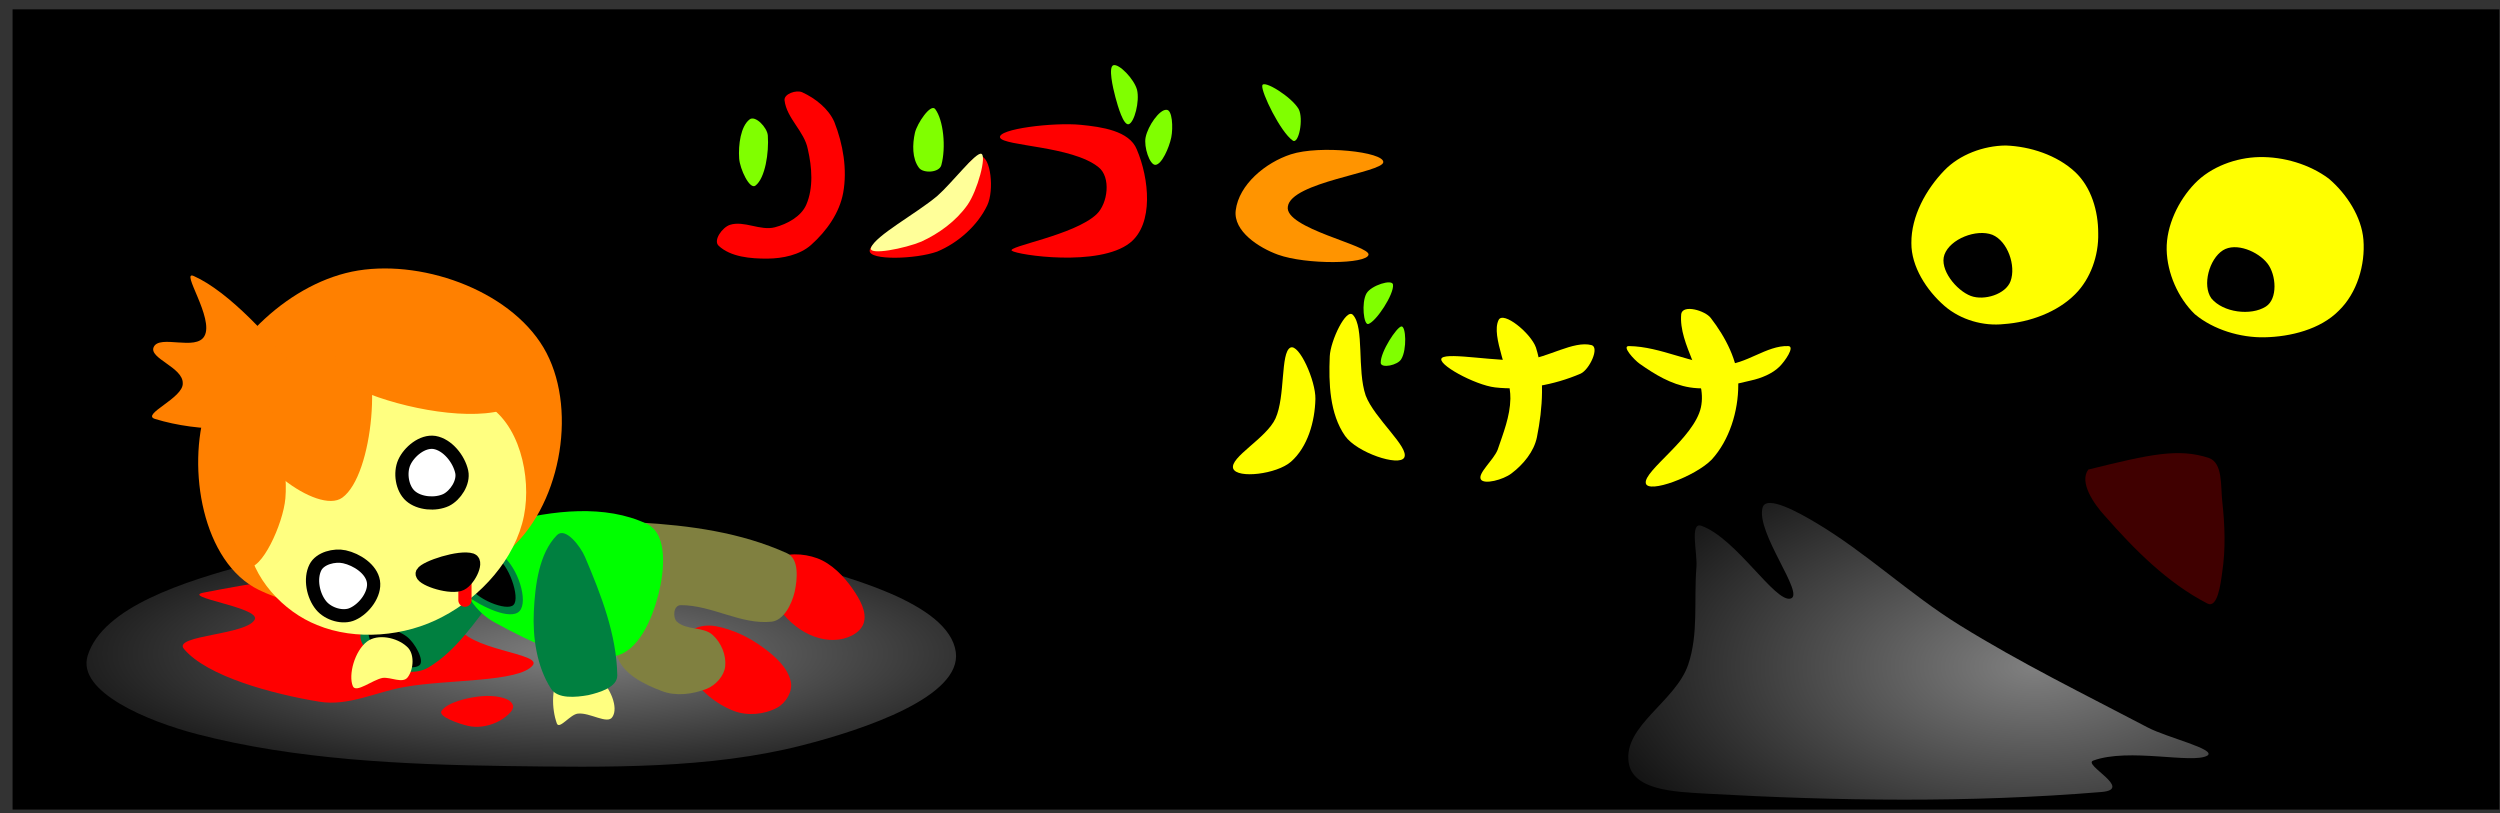 <svg version="1.1" width="378" height="123" viewBox="-1 -1 378 123" xmlns="http://www.w3.org/2000/svg" xmlns:xlink="http://www.w3.org/1999/xlink">
  <rect x="-1" y="-1" width="378" height="123" fill="#333333" stroke="none"/>
  <defs>
    <radialGradient id="grad_1" cx="0.559" cy="0.503" r="0.727">
      <stop offset="0" stop-color="#7F7F7F" stop-opacity="1"/>
      <stop offset="1" stop-color="#7F7F7F" stop-opacity="0"/>
    </radialGradient>
    <radialGradient id="grad_2" cx="0.693" cy="0.558" r="0.901">
      <stop offset="0" stop-color="#808080" stop-opacity="1"/>
      <stop offset="1" stop-color="#808080" stop-opacity="0"/>
    </radialGradient>
  </defs>
  <path id="ID0.9689796059392393" fill="#000000" stroke="none" d="M 60 134 L 436 134 L 436 286 L 60 286 L 60 134 Z " transform="matrix(1, 0, 0, 0.796, -59.1, -106.25)"/>
  <path id="ID0.8651500740088522" fill="url(#grad_1)" stroke="none" stroke-linecap="round" d="M 233.700 238.300 C 240.224 238.243 246.996 238.040 253.150 240.150 C 258.096 241.846 265.462 244.557 265.950 249.400 C 266.387 253.782 259.488 257.012 255 258.600 C 248.345 260.955 240.992 260.783 233.900 260.650 C 226.451 260.510 218.764 260.019 211.750 257.500 C 208.273 256.251 203.132 253.335 203.950 249.750 C 205.028 244.945 210.898 242.429 215.400 240.750 C 221.174 238.475 227.553 238.354 233.700 238.300 Z " transform="matrix(2.117, 0, 0, 1.533, -419.5, -284.75)"/>
  <path id="ID0.475707714445889" fill="#FF0000" stroke="none" stroke-linecap="round" d="M 224.050 234.200 C 226.263 233.643 228.733 233.661 230.900 234.450 C 232.294 234.957 234.073 236.170 234 237.650 C 233.892 239.766 232.065 241.877 230.200 243.050 C 228.268 244.270 225.573 244.586 223.200 244.450 C 221.399 244.347 219.088 244.068 218.100 242.550 C 217.181 241.135 217.826 238.926 218.800 237.600 C 220.004 235.868 222.013 234.712 224.050 234.200 Z " transform="matrix(-0.613, -0.79, 0.79, -0.613, 71.65, 414.25)"/>
  <path id="ID0.475707714445889" fill="#FF0000" stroke="none" stroke-linecap="round" d="M 222.150 233.800 C 224.961 233.046 228.246 233.227 230.900 234.450 C 232.812 235.331 234.086 237.444 234.400 239.450 C 234.583 240.658 233.099 241.982 231.900 242.550 C 229.536 243.669 226.817 244.182 224.150 244.150 C 221.991 244.147 219.475 243.918 217.800 242.450 C 216.687 241.474 216.494 239.421 217.150 238.050 C 218.089 236.080 220.039 234.366 222.150 233.800 Z " transform="matrix(-0.808, -0.589, 0.589, -0.808, 151.75, 426.25)"/>
  <path id="ID0.4890614175237715" fill="#FF0000" stroke="none" stroke-linecap="round" d="M 190.500 245.250 C 204.614 242.514 220.302 240.332 234.750 242.250 C 238.452 242.747 227.660 246.952 228.750 250 C 230.188 254.033 241.762 254.368 240.250 256.250 C 238.182 258.826 227.469 258.354 221 259.500 C 216.729 260.186 212.442 262.478 208 261.750 C 200.769 260.564 190.923 257.876 187.500 253.750 C 185.780 251.663 197.266 251.685 198.250 249.250 C 198.766 247.435 186.969 245.935 190.500 245.250 Z " transform="matrix(1, 0, 0, 1, -160.7, -156.65)"/>
  <path id="ID0.9178245272487402" fill="#808040" stroke="none" stroke-linecap="round" d="M 233.100 235.250 C 233.326 233.845 233.517 231.891 235.450 232 C 243.183 232.437 250.910 233.509 257.850 236.650 C 259.714 237.494 259.418 240.586 259 242.500 C 258.559 244.369 257.353 246.803 255.500 247 C 250.889 247.489 246.524 244.497 241.800 244.500 C 240.619 244.501 240.564 246.427 241.200 247 C 242.697 248.344 245.179 247.714 246.600 249 C 247.912 250.185 248.676 252.057 248.500 253.750 C 248.347 255.210 247.047 256.614 245.700 257.150 C 243.589 257.972 241.070 258.305 238.950 257.500 C 236.215 256.461 232.896 254.878 232.100 252 C 230.613 246.615 232.196 240.868 233.100 235.250 Z " transform="matrix(1, 0, 0, 1, -139.85, -154)"/>
  <path id="ID0.387637784704566" fill="#008040" stroke="none" stroke-linecap="round" d="M 237.150 215.650 C 238.831 215.323 239.837 218.962 239.150 221 C 236.285 228.900 232.719 236.930 227.250 243.350 C 225.883 244.955 222.936 242.895 221.700 241.300 C 220.181 239.555 219.054 236.758 219.950 234.500 C 221.768 229.899 225.623 226.466 229.050 222.750 C 231.465 220.109 233.846 216.299 237.150 215.650 Z " transform="matrix(-0.161, -0.987, -0.987, 0.161, 330.65, 279.25)"/>
  <path id="ID0.9001460154540837" fill="#00FF00" stroke="none" stroke-linecap="round" d="M 212.600 232.750 C 219.140 230.133 226.909 228.209 233.550 230.400 C 236.974 231.563 237.046 237.242 236.600 240.750 C 236.114 244.571 234.699 249.798 231.050 250.900 C 225.058 252.710 218.385 250.346 212.476 248.011 C 209.762 246.938 206.940 244.146 206.900 241.250 C 206.991 237.845 209.436 234.016 212.600 232.750 Z " transform="matrix(0.992, 0.124, -0.124, 0.992, -106.3, -179.3)"/>
  <path id="ID0.8487011445686221" fill="#008040" stroke="none" stroke-linecap="round" d="M 213.300 237.500 C 215.645 239.296 217.281 244.406 215.900 245.900 C 214.562 247.346 210.172 245.247 207.900 243.575 C 206.940 242.867 207.339 240.875 208.150 240 C 209.435 238.611 211.805 236.373 213.300 237.500 Z " transform="matrix(1, 0, 0, 1, -138.35, -154.5)"/>
  <path id="ID0.5439027883112431" fill="#000000" stroke="none" stroke-linecap="round" d="M 211.650 237.750 C 213.631 238.648 215.450 243.942 214.400 245 C 213.450 246.067 208.465 244.077 207.650 242 C 207.022 240.397 210.189 237.091 211.650 237.750 Z " transform="matrix(1, 0, 0, 1, -137.75, -154.55)"/>
  <path id="ID0.7547443895600736" fill="#000000" stroke="none" stroke-linecap="round" d="M 197 249.650 C 198.237 250.579 199.762 253.346 198.900 254 C 197.805 254.820 194.767 253.823 193.250 252.650 C 192.002 251.767 190.641 249.150 191.500 248.500 C 192.602 247.673 195.504 248.527 197 249.650 Z " transform="matrix(1, 0, 0, 1, -136.5, -154.4)"/>
  <path id="ID0.43500205455347896" fill="#FFFF80" stroke="none" stroke-linecap="round" d="M 243.200 250.150 C 244.744 251.467 246.051 254.479 245.100 255.900 C 244.376 257.104 241.674 255.177 239.850 255.400 C 238.697 255.541 237.086 257.836 236.700 256.900 C 235.911 254.711 235.724 251.030 237.500 249.150 C 238.822 247.751 241.735 248.899 243.200 250.150 Z " transform="matrix(1, 0, 0, 1, -153.5, -148.5)"/>
  <path id="ID0.6800440330989659" fill="#FF8000" stroke="none" stroke-linecap="round" d="M 221.550 205.650 C 226.246 214.709 223.511 229.119 215.550 235.700 C 205.813 243.749 189.293 246.926 178.050 241.450 C 169.477 237.273 167.149 223.035 170.050 213.950 C 173.226 204.006 182.947 194.788 193.050 193.150 C 203.370 191.497 216.838 196.563 221.550 205.650 Z " transform="matrix(1, 0, 0, 1, -139.9, -153.25)"/>
  <path id="ID0.44512168457731605" fill="#FFFF80" stroke="none" stroke-linecap="round" d="M 206.600 189.950 C 209.413 180.385 216.264 170.481 225.600 167.700 C 233.018 165.490 241.365 172.591 246.350 178.600 C 249.971 182.959 250.346 189.957 248.250 195.050 C 245.965 200.876 240.288 205.882 234.150 207.850 C 228.055 209.893 220.263 209.706 214.650 206.100 C 209.571 202.836 204.908 195.713 206.600 189.950 Z " transform="matrix(-0.694, 0.72, 0.72, 0.694, 78.8, -220.6)"/>
  <path id="ID0.7183754006400704" fill="#FFFFFF" stroke="#000000" stroke-width="2" stroke-linecap="round" d="M 218.750 189.150 C 220.360 189.733 221.827 191.632 221.750 193.350 C 221.671 195.112 220.127 197.002 218.450 197.650 C 216.944 198.185 214.660 197.737 213.750 196.400 C 212.628 194.729 212.285 191.992 213.400 190.350 C 214.464 188.832 217.070 188.543 218.750 189.150 Z " transform="matrix(-0.694, 0.72, 0.72, 0.694, 75.75, -219.85)"/>
  <path id="ID0.7183754006400704" fill="#FFFFFF" stroke="#000000" stroke-width="2" stroke-linecap="round" d="M 219.150 187.750 C 220.984 188.311 222.488 190.465 222.700 192.400 C 222.881 194.066 221.820 196.124 220.300 196.700 C 218.482 197.422 215.730 197.056 214.600 195.550 C 213.450 194.014 213.959 191.417 214.950 189.800 C 215.764 188.474 217.662 187.296 219.150 187.750 Z " transform="matrix(-0.694, 0.72, 0.72, 0.694, 63.6, -203.3)"/>
  <path id="ID0.387637784704566" fill="#008040" stroke="none" stroke-linecap="round" d="M 236.350 214.750 C 238.142 214.562 238.047 218.277 237.550 220 C 235.829 225.963 233.861 232.095 230.050 236.950 C 228.941 238.362 226.317 237.270 224.750 236.500 C 223.076 235.569 220.795 234.048 221 232.200 C 221.440 228.241 223.712 224.445 226.350 221.500 C 229.031 218.508 232.539 215.161 236.350 214.750 Z " transform="matrix(0.776, -0.631, 0.631, 0.776, -235.7, 62.4)"/>
  <path id="ID0.9928624462336302" fill="none" stroke="#FF0000" stroke-width="2" stroke-linecap="round" d="M 124.100 238.350 L 124.100 242.500 " transform="matrix(1, 0, 0, 1, -54.8, -152.75)"/>
  <path id="ID0.3973114122636616" fill="#FFFF80" stroke="none" stroke-linecap="round" d="M 191.150 251.400 C 192.768 250.180 195.665 250.781 197.150 252.150 C 198.359 253.146 198.233 255.561 197.300 256.800 C 196.538 257.809 194.749 256.741 193.500 256.900 C 191.967 257.193 189.468 259.257 189 258.150 C 188.289 256.466 189.270 252.818 191.150 251.400 Z " transform="matrix(1, 0, 0, 1, -136.65, -155.4)"/>
  <path id="ID0.08966482896357775" fill="#000000" stroke="#000000" stroke-width="2" stroke-linecap="round" d="M 206.800 240.900 C 204.935 241.389 200.853 239.941 201.200 239.150 C 201.683 238.258 206.873 236.563 208.650 237.150 C 209.625 237.473 208.147 240.548 206.800 240.900 Z " transform="matrix(1, 0, 0, 1, -138.35, -153.5)"/>
  <path id="ID0.6598598980344832" fill="#FF8000" stroke="none" stroke-linecap="round" d="M 175.550 200.300 C 174.126 202.029 167.663 199.429 168.800 201.400 C 172.330 207.501 178.634 213.196 185.300 216.550 C 187.070 217.579 189.083 214.201 189.300 212.050 C 190.042 204.578 190.058 194.845 187.800 189.550 C 186.890 187.426 185.730 196.382 182.800 197.300 C 180.307 198.113 178.020 192.478 176.050 193.300 C 174.314 194.024 177.231 198.561 175.550 200.300 Z " transform="matrix(0.733, -0.68, 0.68, 0.733, -238.25, 29.5)"/>
  <path id="ID0.18152846675366163" fill="#FF8000" stroke="none" stroke-linecap="round" d="M 227.200 154.400 C 227.859 148.107 240.554 139.291 243.850 141.900 C 247.754 145.067 246.360 162.521 241.600 165.950 C 237.913 168.603 226.615 159.971 227.200 154.400 Z " transform="matrix(1, 0, 0, 1, -190.85, -91.7)"/>
  <path id="ID0.18152846675366163" fill="#FF8000" stroke="none" stroke-linecap="round" d="M 225.200 158.700 C 222.210 157.557 217.920 151.600 220.300 150.300 C 225.345 147.650 234.009 148.492 240.050 150.800 C 243.779 152.226 249.867 159.015 247.200 160.400 C 242.442 162.965 232.069 161.326 225.200 158.700 Z " transform="matrix(1, 0, 0, 1, -170.3, -100.1)"/>
  <path id="ID0.18152846675366163" fill="#FF8000" stroke="none" stroke-linecap="round" d="M 229.200 148.350 C 228.755 143.257 230.641 134.167 232.800 133.350 C 234.799 132.623 237.578 140.853 237.950 145.100 C 238.354 149.720 237.256 157.809 234.950 158.700 C 232.881 159.434 229.544 152.277 229.200 148.350 Z " transform="matrix(-1, 0, 0, 1, 271.35, -74)"/>
  <path id="ID0.04871388617902994" fill="#FF0000" stroke="none" stroke-linecap="round" d="M 121.750 258.500 C 122.598 257.197 125.796 256.416 128 256.250 C 129.624 256.131 132.011 256.405 132.500 257.500 C 133.011 258.405 131.131 259.748 130 260.250 C 128.699 260.828 127.128 261.079 125.750 260.750 C 124.403 260.436 121.213 259.352 121.750 258.500 Z " transform="matrix(1, 0, 0, 1, -56, -152)"/>
  <g id="ID0.9183915229514241">
    <path id="ID0.10719490656629205" fill="#FF0000" stroke="none" stroke-linecap="round" d="M 134.250 157 C 138.340 158.870 142.472 162.136 144.250 166.250 C 146.967 173.153 148.311 181.028 147 188.250 C 145.865 194.501 141.857 200.174 137 204.500 C 133.478 207.632 128.127 208.708 123.500 208.750 C 118.165 208.795 111.951 208.223 108.250 204.750 C 106.457 203.078 109.411 199.005 111.750 198.250 C 116.159 196.825 121.229 200.195 125.750 199 C 129.590 197.989 133.905 195.662 135.500 192 C 137.788 186.736 137.285 180.333 136 174.750 C 134.968 169.181 129.409 165.138 128.750 159.500 C 128.517 157.502 132.421 156.164 134.250 157 Z " transform="matrix(0.486, 0, 0, 0.486, 55.05, -63.35)"/>
    <path id="ID0.4426755211316049" fill="#80FF00" stroke="none" stroke-linecap="round" d="M 120.750 169.750 C 123.005 173.481 125.084 179.685 123.750 182.500 C 122.959 184.173 118.315 180.560 116.935 178.276 C 115.103 175.235 113.566 170.801 114.750 168.250 C 115.474 166.538 119.681 167.982 120.750 169.750 Z " transform="matrix(0.53, 0.271, -0.271, 0.53, 97.1, -103.2)"/>
    <path id="ID0.5725707048550248" fill="#FF0000" stroke="none" stroke-linecap="round" d="M 168.850 169.350 C 173.693 167.025 178.998 159.347 182.350 160.300 C 184.933 161.037 183.554 169.593 180.850 172.800 C 177.136 177.174 171.203 180.136 165.500 180.900 C 159.816 181.370 148.236 178.705 149 176.250 C 149.791 173.703 162.541 172.378 168.850 169.350 Z " transform="matrix(0.575, -0.153, 0.153, 0.575, 17.85, -41.65)"/>
    <path id="ID0.40489198779687285" fill="#80FF00" stroke="none" stroke-linecap="round" d="M 169 142.500 C 171.789 144.577 174.418 151.057 174.500 155.750 C 174.526 157.758 170.710 159.074 169.250 158 C 166.856 156.217 165.945 152.693 165.750 149.750 C 165.600 147.296 167.484 141.378 169 142.500 Z " transform="matrix(0.571, 0.167, -0.167, 0.571, 67.7, -94.1)"/>
    <path id="ID0.2240039585158229" fill="#FF0000" stroke="none" stroke-linecap="round" d="M 188.500 148.500 C 187.794 146.287 202.123 144.571 209 145.250 C 214.333 145.781 221.350 146.754 223.250 151.500 C 226.401 158.877 227.612 170.435 221.500 175.250 C 213.633 181.439 192.902 178.342 191.500 177.250 C 190.098 176.158 207.321 173.337 213 168 C 215.910 165.265 216.748 158.518 213.500 156 C 206.791 150.592 189.395 150.683 188.500 148.500 Z " transform="matrix(0.595, 0, 0, 0.595, 38.05, -68.55)"/>
    <path id="ID0.16830067383125424" fill="#80FF00" stroke="none" stroke-linecap="round" d="M 220.500 146.375 C 219.840 143.895 218.653 138.664 220 138.250 C 221.449 137.834 225.247 141.741 226 144.500 C 226.715 147.425 225.320 152.829 223.875 153.250 C 222.547 153.574 221.156 148.838 220.500 146.375 Z " transform="matrix(0.595, 0, 0, 0.595, 36.45, -73.4)"/>
    <path id="ID0.16830067383125424" fill="#80FF00" stroke="none" stroke-linecap="round" d="M 220.100 147.550 C 219.487 144.552 220.574 139.629 222.200 139.050 C 223.574 138.354 225.595 142.555 226.100 145 C 226.634 147.628 226.593 152.273 225.150 153 C 223.831 153.651 220.597 149.977 220.100 147.550 Z " transform="matrix(0.547, 0.234, -0.234, 0.547, 86.35, -112.45)"/>
    <path id="ID0.016936620697379112" fill="#FF9400" stroke="none" stroke-linecap="round" d="M 299.500 154.750 C 299.279 157.380 276.119 159.797 275.250 166 C 274.244 171.548 296.158 175.885 295.750 178.250 C 295.333 180.674 279.904 180.829 272.750 178.250 C 267.880 176.490 261.358 172.284 262 167 C 262.808 160.400 269.589 154.846 276 152.750 C 283.379 150.341 299.721 152.121 299.500 154.750 Z " transform="matrix(0.595, 0, 0, 0.595, 29.95, -68.55)"/>
    <path id="ID0.3637023367919028" fill="#80FF00" stroke="none" stroke-linecap="round" d="M 268.750 135.250 C 269.059 133.705 276.212 138.139 278 141.250 C 279.295 143.708 278.020 150.290 276.500 149.250 C 273.379 147.109 268.420 136.902 268.750 135.250 Z " transform="matrix(0.595, 0, 0, 0.595, 29.95, -68.55)"/>
    <path id="ID0.07901042839512229" fill="#FFFF00" stroke="none" stroke-linecap="round" d="M 123.800 194.550 C 125.610 192.882 132.317 200.864 133.500 205.350 C 134.938 210.863 134.987 217.607 131.900 222.400 C 129.290 226.445 119.948 230.355 118.250 228.100 C 116.548 225.605 124.271 218.395 125.100 212.900 C 126.014 206.844 121.710 196.478 123.800 194.550 Z " transform="matrix(0.572, 0.163, -0.163, 0.572, 155, -79.9)"/>
    <path id="ID0.07901042839512229" fill="#FFFF00" stroke="none" stroke-linecap="round" d="M 124.950 196.850 C 126.097 194.607 132.246 201.586 133.500 205.350 C 135.665 211.858 137.534 219.409 135.300 225.900 C 133.604 230.783 124.221 237.222 122.350 235.300 C 120.309 233.203 126.942 223.614 127.450 217.450 C 127.824 210.564 122.987 200.694 124.950 196.850 Z " transform="matrix(-0.572, 0.163, 0.163, 0.572, 242.95, -86.35)"/>
    <path id="ID0.2769912937656045" fill="#80FF00" stroke="none" stroke-linecap="round" d="M 145.250 193.250 C 145.547 195.695 140.968 202.641 139 203.250 C 137.775 203.705 137.189 197.803 138.500 195.500 C 139.671 193.441 145.069 191.757 145.250 193.250 Z " transform="matrix(0.595, 0, 0, 0.595, 123.2, -72.95)"/>
    <path id="ID0.2769912937656045" fill="#80FF00" stroke="none" stroke-linecap="round" d="M 142.250 198.850 C 141.414 200.488 137.036 201.333 137 199.850 C 136.925 197.031 141.068 190.746 142.250 190.600 C 143.429 190.454 143.667 196.517 142.250 198.850 Z " transform="matrix(0.595, 0, 0, 0.595, 126.25, -65.05)"/>
    <path id="ID0.7843892346136272" fill="#FFFF00" stroke="none" stroke-linecap="round" d="M 176 212.250 C 176.112 205.682 170.973 196.415 173 192.250 C 174.168 189.853 181.201 195.563 182.500 199.250 C 184.777 206.473 184.241 214.573 182.750 222 C 182.012 225.671 179.271 228.986 176.250 231.250 C 174.164 232.839 169.318 234.124 168.500 232.750 C 167.612 231.246 171.674 227.900 172.750 225.250 C 174.191 221.020 175.922 216.711 176 212.250 Z " transform="matrix(0.595, 0, 0, 0.595, 122.65, -67)"/>
    <path id="ID0.8541517499834299" fill="#FFFF00" stroke="none" stroke-linecap="round" d="M 155.250 207.500 C 157.007 206.037 169.448 208.601 176.500 208 C 182.039 207.527 188.690 203.062 193.250 204.250 C 195.369 204.806 192.750 210.455 190.500 211.500 C 183.691 214.430 175.839 215.817 168.750 215 C 163.641 214.411 153.604 208.955 155.250 207.500 Z " transform="matrix(0.595, 0, 0, 0.595, 124.65, -70.35)"/>
    <path id="ID0.7788141830824316" fill="#FFFF00" stroke="none" stroke-linecap="round" d="M 220 195.250 C 220.423 192.730 226.066 194.388 227.500 196.250 C 231.247 201.098 234.494 207.267 234.500 213.250 C 234.507 219.963 232.255 227.326 227.750 232.250 C 223.616 236.517 211.523 241.031 211 238.250 C 210.406 235.094 223.303 226.741 225 219 C 226.729 211.118 219.268 203.233 220 195.250 Z " transform="matrix(0.595, 0, 0, 0.595, 122.3, -69.7)"/>
    <path id="ID0.17841800209134817" fill="#FFFF00" stroke="none" stroke-linecap="round" d="M 226.750 209.250 C 232.467 209.249 237.760 204.283 243.250 204.500 C 245.056 204.572 242.366 208.422 241 209.750 C 239.210 211.505 236.457 212.655 233.750 213.250 C 228.778 214.427 223.393 215.822 218.250 215 C 213.462 214.233 209.339 211.694 205.500 209 C 204.123 208.035 200.848 204.476 202.750 204.500 C 210.981 204.595 218.779 209.252 226.750 209.250 Z " transform="matrix(0.595, 0, 0, 0.595, 124.65, -70.35)"/>
    <path id="ID0.6179353133775294" fill="#FFFF99" stroke="none" stroke-linecap="round" d="M 174.250 153.750 C 175.735 154.207 173.374 163.430 170.750 167.250 C 167.767 171.564 163.336 174.823 158.750 177 C 154.613 178.796 144.690 180.948 145.500 178.750 C 146.695 175.523 157.107 169.798 162.750 165 C 166.691 161.464 172.765 153.293 174.250 153.750 Z " transform="matrix(0.575, 0.006, -0.006, 0.575, 48.1, -67.2)"/>
  </g>
  <path id="ID0.44854201516136527" fill="#FFFF00" stroke="none" stroke-linecap="round" d="M 348.250 206.750 C 351.934 206.876 356.014 208.197 358.750 210.750 C 361.231 213.063 362.257 216.721 362.250 220 C 362.340 223.388 361.089 226.931 358.750 229.250 C 356.066 231.946 351.915 233.474 348 233.750 C 344.912 234.094 341.457 233.133 339 231 C 336.299 228.650 333.969 225.048 334 221.500 C 333.969 217.440 336.203 213.391 339 210.500 C 341.299 208.124 344.887 206.787 348.250 206.750 Z " transform="matrix(1, 0, 0, 1, -46, -185.75)"/>
  <path id="ID0.44854201516136527" fill="#FFFF00" stroke="none" stroke-linecap="round" d="M 348.100 207.400 C 351.772 207.325 355.699 208.490 358.600 210.650 C 361.320 212.951 363.574 216.451 363.850 219.900 C 364.153 223.679 362.887 227.982 360.100 230.650 C 357.339 233.438 352.831 234.580 348.850 234.650 C 345.283 234.713 341.191 233.530 338.350 231.150 C 335.838 228.722 334.173 224.965 334.100 221.400 C 334.027 217.784 335.886 213.950 338.350 211.400 C 340.788 208.857 344.592 207.472 348.100 207.400 Z " transform="matrix(1, 0, 0, 1, -7.5, -184.65)"/>
  <path id="ID0.5465369960293174" fill="#000000" stroke="none" stroke-linecap="round" d="M 332.750 189 C 335.061 189.967 336.345 193.670 335.500 196 C 334.773 198.006 331.500 198.993 329.500 198.250 C 327.306 197.431 324.694 194.227 325.500 192 C 326.363 189.628 330.326 188.073 332.750 189 Z " transform="matrix(1, 0, 0, 1, -32.5, -154.5)"/>
  <path id="ID0.5465369960293174" fill="#000000" stroke="none" stroke-linecap="round" d="M 334.350 190.350 C 335.679 192.060 335.918 195.692 334.100 196.850 C 331.844 198.285 327.621 197.767 325.850 195.600 C 324.451 193.622 325.538 189.663 327.600 188.350 C 329.567 187.098 332.941 188.519 334.350 190.350 Z " transform="matrix(1, 0, 0, 1, 7.5, -151.5)"/>
  <path id="ID0.3818884827196598" fill="#400000" stroke="none" stroke-linecap="round" d="M 371 218 C 380.405 215.668 384.654 214.731 389.250 216.250 C 391.362 217.021 390.999 220.499 391.250 222.750 C 391.663 226.477 391.773 230.084 391.250 233.500 C 391.006 235.366 390.529 239.039 389 238.250 C 382.974 235.134 378.023 230.148 373.500 225 C 371.864 223.219 369.571 219.925 371 218 Z " transform="matrix(1, 0, 0, 1, -56.25, -148)"/>
  <path id="ID0.37028992362320423" fill="url(#grad_2)" stroke="none" stroke-linecap="round" d="M 333.500 242 C 335.705 241.365 328.219 232.049 329.250 228.250 C 329.817 226.222 334.869 229.090 337.250 230.500 C 344.904 235.031 351.442 241.312 359 246 C 368.293 251.764 377.935 256.480 387.500 261.500 C 390.432 263.038 397.969 264.796 396.500 265.750 C 394.261 267.043 384.647 264.523 379.250 266.500 C 377.585 267.114 385.408 270.835 380.500 271.250 C 360.549 272.897 340.615 272.613 320.750 271.500 C 315.784 271.222 309.579 270.977 309 266.750 C 308.204 261.227 316.098 257.578 318 252 C 319.592 247.335 318.845 242.259 319.250 237.250 C 319.420 235.161 318.192 230.357 320 231 C 325.304 232.902 331.148 242.675 333.500 242 Z " transform="matrix(1, 0, 0, 1, -63.75, -152.5)"/>
</svg>